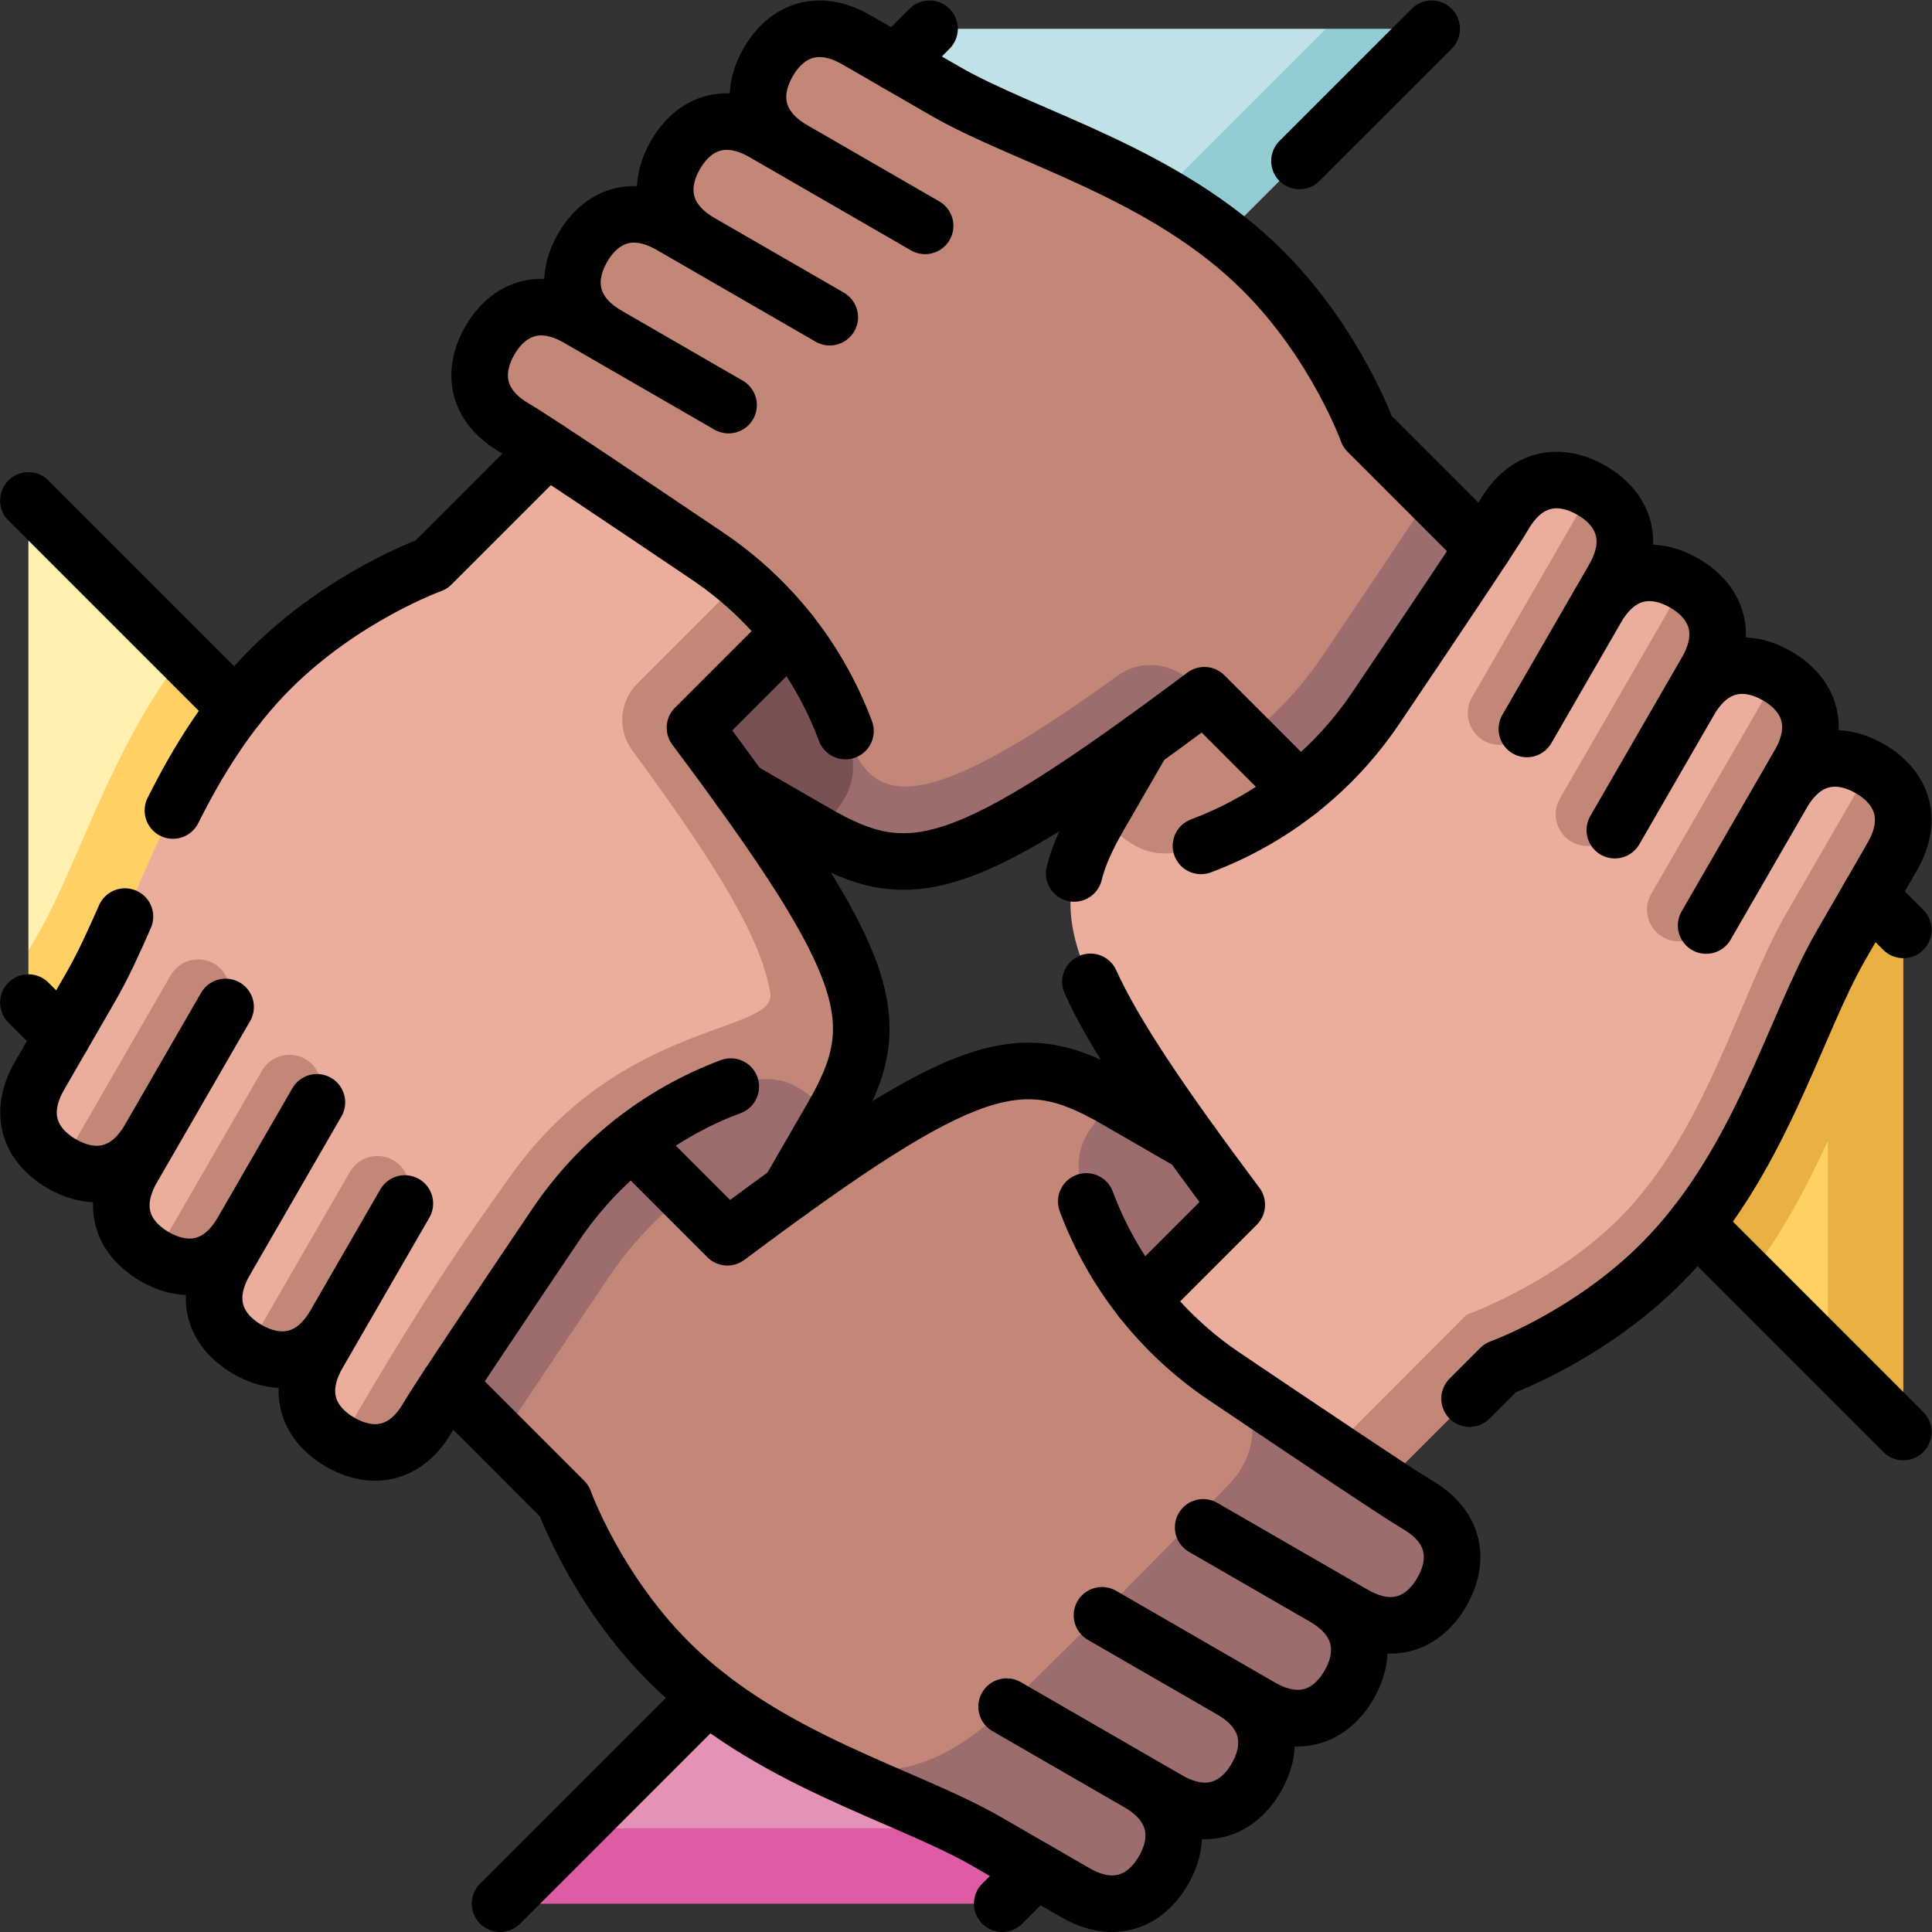 <?xml version="1.0" encoding="UTF-8" standalone="no"?>
<!-- Created with Inkscape (http://www.inkscape.org/) -->

<svg
   version="1.1"
   id="svg2658"
   xml:space="preserve"
   width="682.667"
   height="682.667"
   viewBox="0 0 682.667 682.667"
   xmlns="http://www.w3.org/2000/svg"
   xmlns:svg="http://www.w3.org/2000/svg"><rect x="0" y="0" width="682.667" height="682.667" fill="#333333" stroke="none"/><defs
     id="defs2662"><clipPath
       clipPathUnits="userSpaceOnUse"
       id="clipPath2684"><path
         d="M 0,512 H 512 V 0 H 0 Z"
         id="path2682" /></clipPath></defs><g
     id="g2664"
     transform="matrix(1.333,0,0,-1.333,0,682.667)"><g
       id="g2666"
       transform="translate(265.001,36.837)"><path
         d="m 0,0 -67.408,35.698 -45.035,-45.035 113.106,-20 z"
         style="fill:#e592b8;fill-opacity:1;fill-rule:nonzero;stroke:none"
         id="path2668" /></g><g
       id="g2670"
       transform="translate(255.664,27.5)"><path
         d="m 0,0 h -103.106 l -20,-20 H 10 L 28.951,-1.05 9.337,9.337 Z"
         style="fill:#de5ca3;fill-opacity:1;fill-rule:nonzero;stroke:none"
         id="path2672" /></g><g
       id="g2674"
       transform="translate(463.478,173.581)"><path
         d="M 0,0 21.051,-21.051 31.052,76.155 Z"
         style="fill:#ffd064;fill-opacity:1;fill-rule:nonzero;stroke:none"
         id="path2676" /></g><g
       id="g2678"><g
         id="g2680"
         clip-path="url(#clipPath2684)"><g
           id="g2686"
           transform="translate(504.529,265.635)"><path
             d="m 0,0 -18.95,18.951 -46.085,-87.022 23.984,-23.983 c 8.909,11.422 15.49,24.036 21.051,36.155 v -57.207 l 20,-20 z"
             style="fill:#ebb044;fill-opacity:1;fill-rule:nonzero;stroke:none"
             id="path2688" /></g><g
           id="g2690"
           transform="translate(48.576,338.423)"><path
             d="M 0,0 -41.048,41.048 V -78.305 h 20 z"
             style="fill:#fff0af;fill-opacity:1;fill-rule:nonzero;stroke:none"
             id="path2692" /></g><g
           id="g2694"
           transform="translate(10.111,264.59)"><path
             d="M 0,0 C -0.131,-0.226 -1.154,-1.999 -2.582,-4.471 V -18.225 L 16.369,-37.175 62.453,49.846 38.466,73.833 C 19.168,49.091 10.822,18.745 0,0"
             style="fill:#ffd064;fill-opacity:1;fill-rule:nonzero;stroke:none"
             id="path2696" /></g><g
           id="g2698"
           transform="translate(344.457,302.602)"><path
             d="m 0,0 c -7.835,-6.178 -44.928,-14.929 -53.08,-6.777 -14.377,-24.9 -11.593,-38.84 36.459,-103.047 l -25.205,-25.205 41.31,-48.843 50.761,38.855 c 0.789,-0.159 23.333,8.376 40.505,25.548 23.113,23.113 50.674,108.298 60.454,125.239 -8.035,4.639 -17.148,3.898 -23.22,-6.62 0,0 -10.512,15.394 -1.377,31.217 -8.035,4.639 -17.148,3.898 -23.22,-6.62 0,0 -10.744,14.991 -1.377,31.217 v 0 c -8.035,4.639 -17.148,3.898 -23.22,-6.62 0,0 -11.31,14.012 -1.377,31.217 v 0 C 69.378,84.2 60.265,83.459 54.193,72.942 53.449,71.653 51.478,68.589 48.718,64.388 41.854,53.941 7.783,6.137 0,0"
             style="fill:#ebae9d;fill-opacity:1;fill-rule:nonzero;stroke:none"
             id="path2700" /></g><g
           id="g2702"
           transform="translate(318.348,287.908)"><path
             d="M 0,0 C 9.47,3.574 18.262,8.549 26.097,14.727 L 0.896,49.928 C -4.945,45.557 -10.369,31.561 -15.424,27.918 L -26.972,7.917 C -18.819,-0.235 -13.069,-4.932 0,0"
             style="fill:#c38778;fill-opacity:1;fill-rule:nonzero;stroke:none"
             id="path2704" /></g><g
           id="g2706"
           transform="translate(416.58,288.999)"><path
             d="m 0,0 c 4.018,-2.32 9.155,-0.943 11.475,3.075 2.319,4.017 19.789,34.275 19.789,34.275 0,0 0.12,0.209 4.501,7.797 6.072,10.518 2.158,18.78 -5.878,23.42 C 20.52,52.341 -1.258,14.62 -3.075,11.475 -5.394,7.457 -4.018,2.32 0,0"
             style="fill:#c38778;fill-opacity:1;fill-rule:nonzero;stroke:none"
             id="path2708" /></g><g
           id="g2710"
           transform="translate(440.783,263.72)"><path
             d="m 0,0 c 4.018,-2.32 9.155,-0.943 11.475,3.075 2.319,4.017 20.182,34.957 20.182,34.957 0,0 0.775,1.341 4.502,7.797 6.072,10.517 2.157,18.78 -5.878,23.419 C 21.146,53.426 -1.232,14.665 -3.075,11.475 -5.394,7.457 -4.018,2.32 0,0"
             style="fill:#c38778;fill-opacity:1;fill-rule:nonzero;stroke:none"
             id="path2712" /></g><g
           id="g2714"
           transform="translate(393.268,315.822)"><path
             d="m 0,0 c 4.018,-2.32 9.155,-0.943 11.475,3.075 2.319,4.017 18.503,32.049 18.503,32.049 0,0 3.035,5.256 4.502,7.797 6.072,10.517 2.158,18.78 -5.878,23.419 C 18.669,49.136 -1.337,14.484 -3.075,11.475 -5.394,7.457 -4.018,2.32 0,0"
             style="fill:#c38778;fill-opacity:1;fill-rule:nonzero;stroke:none"
             id="path2716" /></g><g
           id="g2718"
           transform="translate(495.661,308.371)"><path
             d="m 0,0 v 0 c -9.781,-16.941 -20.983,-36.343 -22.263,-38.561 -12.391,-21.462 -21.079,-57.565 -44.192,-80.678 -17.171,-17.171 -40.505,-25.548 -40.505,-25.548 l -44.761,-44.855 23.064,0.111 30.682,30.682 c 0,0 23.319,8.345 42.675,27.701 26.054,26.054 35.195,62.725 47.586,84.187 0.481,0.833 13.009,22.532 13.592,23.542 C 11.95,-12.902 8.035,-4.639 0,0"
             style="fill:#c38778;fill-opacity:1;fill-rule:nonzero;stroke:none"
             id="path2720" /></g><g
           id="g2722"
           transform="translate(324.446,147.348)"><path
             d="m 0,0 c -8.322,5.615 -15.678,12.441 -21.815,20.224 -6.178,7.835 -14.929,44.928 -6.777,53.08 -24.901,14.377 -38.841,11.593 -103.048,-36.459 l -11.181,11.182 c 0,0 -21.263,-4.475 -30.248,-17.792 -15.815,-23.441 -18.493,-46.573 -18.493,-46.573 l 16.667,-16.668 c 0,0 8.345,-23.318 27.702,-42.675 10.894,-10.894 23.645,-18.826 36.364,-25.28 22.345,-8.608 43.269,-5.956 58.215,8.355 17.519,16.774 47.155,46.772 59.115,59.098 C 14.621,-25.14 9.97,-6.695 0,0"
             style="fill:#c38778;fill-opacity:1;fill-rule:nonzero;stroke:none"
             id="path2724" /></g><g
           id="g2726"
           transform="translate(324.446,147.319)"><path
             d="m 0,0 c 9.97,-6.695 9.621,-20.111 1.501,-28.479 -11.96,-12.326 -41.596,-42.324 -59.115,-59.098 -14.946,-14.311 -30.87,-21.963 -53.215,-13.355 17.698,-8.981 35.335,-15.096 47.822,-22.306 0.833,-0.481 22.532,-13.008 23.542,-13.592 10.517,-6.072 18.78,-2.157 23.419,5.878 4.64,8.036 3.898,17.149 -6.619,23.221 0,0 1.342,-0.775 7.797,-4.502 10.517,-6.072 18.78,-2.157 23.419,5.878 4.64,8.036 3.898,17.149 -6.619,23.221 0,0 0.209,-0.12 7.797,-4.501 10.517,-6.073 18.78,-2.158 23.419,5.877 4.64,8.036 3.899,17.149 -6.619,23.221 0,0 5.256,-3.034 7.797,-4.501 10.518,-6.073 18.78,-2.158 23.42,5.878 4.639,8.035 3.898,17.148 -6.62,23.22 C 46.634,-31.346 20.545,-13.862 0,0"
             style="fill:#9d6c6c;fill-opacity:1;fill-rule:nonzero;stroke:none"
             id="path2728" /></g><g
           id="g2730"
           transform="translate(287.937,193.681)"><path
             d="m 0,0 c 3.574,-9.47 8.549,-18.262 14.727,-26.097 l 25.201,25.201 c -4.371,5.84 -8.367,11.265 -12.01,16.32 L 7.917,26.971 C -0.235,18.819 -4.932,13.069 0,0"
             style="fill:#9d6c6c;fill-opacity:1;fill-rule:nonzero;stroke:none"
             id="path2732" /></g><g
           id="g2734"
           transform="translate(181.625,195.375)"><path
             d="m 0,0 -24.023,24.023 -48.732,-64.373 24.014,-24.015 c 6.863,10.446 18.606,27.918 28.494,42.573 C -14.63,-13.466 -7.788,-6.139 0,0"
             style="fill:#9d6c6c;fill-opacity:1;fill-rule:nonzero;stroke:none"
             id="path2736" /></g><g
           id="g2738"
           transform="translate(213.18,247.897)"><path
             d="m 0,0 c 0,14.335 -13.112,32.387 -36.603,64.365 -3.975,5.411 -3.397,12.919 1.351,17.667 l 26.132,36.132 -59.007,27.099 -30.682,-30.682 c 0,0 -23.319,-8.345 -42.675,-27.701 -26.054,-26.054 -35.195,-62.725 -47.586,-84.187 -0.481,-0.833 -13.009,-22.532 -13.592,-23.542 -6.072,-10.517 -2.157,-18.78 5.878,-23.419 10.475,18.143 23.221,6.619 23.221,6.619 0,0 -0.775,-1.342 -4.502,-7.797 -6.072,-10.517 -2.157,-18.78 5.878,-23.419 10.497,18.18 23.221,6.619 23.221,6.619 0,0 -0.121,-0.209 -4.502,-7.797 -6.072,-10.517 -2.157,-18.78 5.878,-23.419 10.499,18.183 23.221,6.619 23.221,6.619 0,0 -3.034,-5.256 -4.502,-7.797 -6.072,-10.517 -2.157,-18.78 5.878,-23.419 0,0 40.965,54.96 57.503,73.418 C -30.498,-5.587 0,-12.994 0,0"
             style="fill:#ebae9d;fill-opacity:1;fill-rule:nonzero;stroke:none"
             id="path2740" /></g><g
           id="g2742"
           transform="translate(80.929,231.401)"><path
             d="m 0,0 c -4.018,2.32 -9.155,0.943 -11.475,-3.075 -1.565,-2.711 -17.964,-31.114 -28.46,-49.295 8.035,-4.639 17.148,-3.898 23.221,6.62 0,0 17.469,30.258 19.789,34.275 C 5.394,-7.457 4.018,-2.32 0,0"
             style="fill:#c38778;fill-opacity:1;fill-rule:nonzero;stroke:none"
             id="path2744" /></g><g
           id="g2746"
           transform="translate(56.725,256.68)"><path
             d="M 0,0 C -4.018,2.32 -9.155,0.943 -11.475,-3.075 -13.06,-5.82 -29.854,-34.908 -40.329,-53.051 h 10e-4 c 8.035,-4.639 17.148,-3.898 23.22,6.619 0,0 17.863,30.94 20.183,34.957 C 5.394,-7.457 4.018,-2.32 0,0"
             style="fill:#c38778;fill-opacity:1;fill-rule:nonzero;stroke:none"
             id="path2748" /></g><g
           id="g2750"
           transform="translate(104.24,204.578)"><path
             d="m 0,0 c -4.018,2.32 -9.155,0.943 -11.475,-3.075 -1.503,-2.603 -16.677,-28.885 -27.175,-47.068 8.036,-4.64 17.149,-3.898 23.221,6.619 0,0 16.184,28.032 18.504,32.049 C 5.394,-7.457 4.018,-2.32 0,0"
             style="fill:#c38778;fill-opacity:1;fill-rule:nonzero;stroke:none"
             id="path2752" /></g><g
           id="g2754"
           transform="translate(167.601,209.398)"><path
             d="m 0,0 c 7.835,6.178 44.928,14.929 53.08,6.777 14.377,24.9 11.593,38.84 -36.459,103.047 L 41.826,135.029 36.459,156.663 1.327,121.53 c -4.748,-4.747 -5.325,-12.255 -1.35,-17.666 23.49,-31.979 34.22,-50.229 36.602,-64.365 1.811,-10.742 -38.989,-7.007 -68.34,-47.777 -14.48,-20.113 -25.993,-37.231 -45.652,-71.283 8.035,-4.639 17.148,-3.898 23.22,6.619 2.594,4.492 20.108,30.582 33.969,51.127 C -14.609,-13.494 -7.783,-6.137 0,0"
             style="fill:#c38778;fill-opacity:1;fill-rule:nonzero;stroke:none"
             id="path2756" /></g><g
           id="g2758"
           transform="translate(193.71,224.092)"><path
             d="m 0,0 c -9.47,-3.574 -18.262,-8.549 -26.097,-14.727 l 25.201,-25.201 c 5.841,4.371 11.265,8.367 16.32,12.01 L 26.971,-7.917 C 18.819,0.235 13.069,4.932 0,0"
             style="fill:#9d6c6c;fill-opacity:1;fill-rule:nonzero;stroke:none"
             id="path2760" /></g><g
           id="g2762"
           transform="translate(246.394,504.5)"><path
             d="M 0,0 -18.951,-18.95 68.071,-65.035 105.106,0 Z"
             style="fill:#bfe2e6;fill-opacity:1;fill-rule:nonzero;stroke:none"
             id="path2764" /></g><g
           id="g2766"
           transform="translate(296.159,449.16)"><path
             d="M 0,0 18.306,-9.694 83.34,55.34 h -28 z"
             style="fill:#94ccd4;fill-opacity:1;fill-rule:nonzero;stroke:none"
             id="path2768" /></g><g
           id="g2770"
           transform="translate(319.252,327.807)"><path
             d="m 0,0 11.182,-11.182 c 0,0 19.857,6.392 30.247,21.792 18.289,27.107 18.494,42.573 18.494,42.573 L 43.255,69.851 c 0,0 -8.345,23.318 -27.701,42.675 -26.054,26.053 -62.725,35.195 -84.187,47.586 -0.833,0.481 -22.532,13.008 -23.542,13.591 -10.517,6.073 -18.78,2.158 -23.419,-5.877 -4.639,-8.036 -3.898,-17.149 6.619,-23.221 0,0 -1.342,0.775 -7.797,4.501 -10.517,6.073 -18.78,2.158 -23.419,-5.878 -4.639,-8.035 -3.898,-17.148 6.619,-23.22 0,0 -0.209,0.12 -7.797,4.501 -10.517,6.072 -18.78,2.158 -23.419,-5.878 -4.639,-8.035 -3.898,-17.148 6.619,-23.22 0,0 -5.255,3.034 -7.797,4.501 -10.517,6.072 -18.78,2.158 -23.419,-5.878 -4.639,-8.035 -3.898,-17.148 6.619,-23.22 4.492,-2.594 30.582,-20.108 51.126,-33.969 8.322,-5.615 15.679,-12.441 21.816,-20.224 6.177,-7.835 6.938,-29.806 9.693,-37.109 3.803,-10.077 9.022,-16.179 22.323,-16.179 C -64.506,-36.667 0,0 0,0"
             style="fill:#c38778;fill-opacity:1;fill-rule:nonzero;stroke:none"
             id="path2772" /></g><g
           id="g2774"
           transform="translate(315.625,331.455)"><path
             d="M 0,0 C -5.186,5.186 -13.396,5.899 -19.333,1.593 -75.945,-39.471 -84.86,-30.73 -91.508,-13.121 l -7.913,-26.986 C -74.52,-54.483 -60.58,-51.7 3.627,-3.648 Z"
             style="fill:#9d6c6c;fill-opacity:1;fill-rule:nonzero;stroke:none"
             id="path2776" /></g><g
           id="g2778"
           transform="translate(224.121,318.319)"><path
             d="M 0,0 C -3.574,9.47 -8.549,18.262 -14.727,26.097 L -39.928,0.896 c 4.371,-5.84 8.367,-11.265 12.01,-16.32 L -7.917,-26.971 C 0.235,-18.819 4.932,-13.069 0,0"
             style="fill:#785252;fill-opacity:1;fill-rule:nonzero;stroke:none"
             id="path2780" /></g><g
           id="g2782"
           transform="translate(364.681,324.417)"><path
             d="m 0,0 c 9.888,14.655 21.631,32.127 28.494,42.573 l -14,14 C 7.631,46.127 -4.112,28.655 -14,14 -19.617,5.674 -26.46,-1.653 -34.247,-7.792 l 14.023,-14.023 C -12.441,-15.678 -5.615,-8.322 0,0"
             style="fill:#9d6c6c;fill-opacity:1;fill-rule:nonzero;stroke:none"
             id="path2784" /></g><g
           id="g2786"
           transform="translate(224.113,318.348)"><path
             d="m 0,0 c -7.05,18.87 -19.81,35.066 -36.509,46.333 -20.544,13.861 -46.634,31.375 -51.126,33.968 -10.518,6.072 -11.259,15.186 -6.619,23.221 4.639,8.035 12.902,11.95 23.419,5.878 2.541,-1.467 39.846,-23.005 39.846,-23.005 0,0 -29.508,17.036 -32.049,18.503 -10.517,6.072 -11.259,15.186 -6.619,23.221 4.639,8.035 12.902,11.95 23.419,5.878 7.588,-4.381 27.515,-15.886 42.073,-24.291 -21.337,12.319 -25.808,14.9 -34.276,19.789 -10.517,6.073 -11.259,15.186 -6.619,23.221 4.639,8.035 12.902,11.95 23.419,5.878 6.455,-3.727 27.562,-15.913 42.754,-24.684 l -34.957,20.182 c -10.517,6.073 -11.258,15.186 -6.619,23.221 4.639,8.036 12.902,11.95 23.419,5.878 1.01,-0.583 22.709,-13.111 23.542,-13.592 21.461,-12.391 58.133,-21.532 84.187,-47.586 19.356,-19.356 27.701,-42.674 27.701,-42.674 L 169.07,48.655"
             style="fill:none;stroke:#000000;stroke-width:15;stroke-linecap:round;stroke-linejoin:round;stroke-miterlimit:10;stroke-dasharray:none;stroke-opacity:1"
             id="path2788" /></g><g
           id="g2790"
           transform="translate(196.232,302.903)"><path
             d="m 0,0 19.965,-11.527 c 24.9,-14.376 38.84,-11.593 103.047,36.46 l 25.216,-25.216"
             style="fill:none;stroke:#000000;stroke-width:15;stroke-linecap:round;stroke-linejoin:round;stroke-miterlimit:10;stroke-dasharray:none;stroke-opacity:1"
             id="path2792" /></g><g
           id="g2794"
           transform="translate(45.84,297.281)"><path
             d="M 0,0 C 6.556,13.092 14.639,26.278 25.856,37.496 45.212,56.852 68.531,65.197 68.531,65.197 L 99.213,95.879"
             style="fill:none;stroke:#000000;stroke-width:15;stroke-linecap:round;stroke-linejoin:round;stroke-miterlimit:10;stroke-dasharray:none;stroke-opacity:1"
             id="path2796" /></g><g
           id="g2798"
           transform="translate(193.71,224.092)"><path
             d="m 0,0 c -18.87,-7.05 -35.066,-19.81 -46.333,-36.509 -13.861,-20.544 -31.375,-46.634 -33.968,-51.126 -6.072,-10.518 -15.186,-11.259 -23.221,-6.619 -8.035,4.639 -11.95,12.902 -5.878,23.419 1.467,2.541 23.005,39.846 23.005,39.846 0,0 -17.036,-29.508 -18.503,-32.049 -6.072,-10.517 -15.186,-11.259 -23.221,-6.619 -8.035,4.639 -11.95,12.902 -5.878,23.419 4.381,7.588 15.886,27.515 24.291,42.073 -12.319,-21.337 -14.9,-25.808 -19.789,-34.276 -6.073,-10.517 -15.186,-11.259 -23.221,-6.619 -8.035,4.639 -11.95,12.902 -5.878,23.419 3.727,6.455 15.913,27.562 24.684,42.754 l -20.182,-34.957 c -6.073,-10.517 -15.186,-11.258 -23.221,-6.619 -8.036,4.639 -11.95,12.902 -5.878,23.419 0.583,1.01 13.111,22.709 13.592,23.542 3.102,5.373 6,11.699 9.012,18.574"
             style="fill:none;stroke:#000000;stroke-width:15;stroke-linecap:round;stroke-linejoin:round;stroke-miterlimit:10;stroke-dasharray:none;stroke-opacity:1"
             id="path2800" /></g><g
           id="g2802"
           transform="translate(209.134,196.174)"><path
             d="m 0,0 11.548,20.001 c 14.376,24.901 11.593,38.841 -36.46,103.048 l 25.205,25.205"
             style="fill:none;stroke:#000000;stroke-width:15;stroke-linecap:round;stroke-linejoin:round;stroke-miterlimit:10;stroke-dasharray:none;stroke-opacity:1"
             id="path2804" /></g><g
           id="g2806"
           transform="translate(287.945,193.652)"><path
             d="m 0,0 c 7.05,-18.87 19.81,-35.066 36.509,-46.333 20.544,-13.861 46.634,-31.375 51.126,-33.968 10.518,-6.072 11.259,-15.186 6.619,-23.221 -4.639,-8.035 -12.902,-11.95 -23.419,-5.878 -2.541,1.467 -39.846,23.005 -39.846,23.005 0,0 29.508,-17.036 32.049,-18.503 10.517,-6.072 11.259,-15.186 6.619,-23.221 -4.639,-8.035 -12.902,-11.95 -23.419,-5.878 -7.588,4.381 -27.515,15.886 -42.073,24.291 21.337,-12.319 25.808,-14.9 34.276,-19.789 10.517,-6.073 11.259,-15.186 6.619,-23.221 -4.639,-8.035 -12.902,-11.95 -23.419,-5.878 -6.455,3.727 -27.562,15.913 -42.754,24.684 0,0 30.987,-17.89 34.957,-20.182 10.517,-6.073 11.258,-15.186 6.619,-23.221 -4.639,-8.036 -12.902,-11.95 -23.419,-5.878 -1.01,0.583 -22.709,13.111 -23.542,13.592 -21.461,12.391 -58.133,21.532 -84.187,47.586 -19.356,19.356 -27.701,42.674 -27.701,42.674 l -30.684,30.684"
             style="fill:none;stroke:#000000;stroke-width:15;stroke-linecap:round;stroke-linejoin:round;stroke-miterlimit:10;stroke-dasharray:none;stroke-opacity:1"
             id="path2808" /></g><g
           id="g2810"
           transform="translate(315.826,209.097)"><path
             d="m 0,0 -19.965,11.527 c -24.9,14.376 -38.84,11.593 -103.047,-36.46 l -25.216,25.216"
             style="fill:none;stroke:#000000;stroke-width:15;stroke-linecap:round;stroke-linejoin:round;stroke-miterlimit:10;stroke-dasharray:none;stroke-opacity:1"
             id="path2812" /></g><g
           id="g2814"
           transform="translate(318.348,287.908)"><path
             d="m 0,0 c 18.87,7.05 35.066,19.81 46.333,36.509 13.861,20.544 31.375,46.634 33.968,51.126 6.072,10.518 15.186,11.259 23.221,6.619 8.035,-4.639 11.95,-12.902 5.878,-23.419 -1.467,-2.541 -23.005,-39.846 -23.005,-39.846 0,0 17.036,29.508 18.503,32.049 6.072,10.517 15.186,11.259 23.221,6.619 8.035,-4.639 11.95,-12.902 5.878,-23.419 -4.381,-7.588 -15.886,-27.515 -24.291,-42.073 12.319,21.337 14.9,25.808 19.789,34.276 6.073,10.517 15.186,11.259 23.221,6.619 8.035,-4.639 11.95,-12.902 5.878,-23.419 -3.727,-6.455 -15.913,-27.562 -24.684,-42.754 0,0 17.89,30.987 20.182,34.957 6.073,10.517 15.186,11.258 23.221,6.619 8.036,-4.639 11.95,-12.902 5.878,-23.419 -0.583,-1.01 -13.111,-22.709 -13.592,-23.542 -12.391,-21.461 -21.532,-58.133 -47.586,-84.187 -19.356,-19.356 -42.674,-27.701 -42.674,-27.701 l -8.135,-8.134"
             style="fill:none;stroke:#000000;stroke-width:15;stroke-linecap:round;stroke-linejoin:round;stroke-miterlimit:10;stroke-dasharray:none;stroke-opacity:1"
             id="path2816" /></g><g
           id="g2818"
           transform="translate(289.051,251.859)"><path
             d="M 0,0 C 6.26,-13.799 18.482,-31.954 38.784,-59.082 L 13.579,-84.287"
             style="fill:none;stroke:#000000;stroke-width:15;stroke-linecap:round;stroke-linejoin:round;stroke-miterlimit:10;stroke-dasharray:none;stroke-opacity:1"
             id="path2820" /></g><g
           id="g2822"
           transform="translate(302.924,315.826)"><path
             d="m 0,0 -11.547,-20.001 c -3.106,-5.379 -5.411,-10.246 -6.632,-15.219"
             style="fill:none;stroke:#000000;stroke-width:15;stroke-linecap:round;stroke-linejoin:round;stroke-miterlimit:10;stroke-dasharray:none;stroke-opacity:1"
             id="path2824" /></g><g
           id="g2826"
           transform="translate(187.593,62.535)"><path
             d="M 0,0 -55.035,-55.035"
             style="fill:none;stroke:#000000;stroke-width:15;stroke-linecap:round;stroke-linejoin:round;stroke-miterlimit:10;stroke-dasharray:none;stroke-opacity:1"
             id="path2828" /></g><g
           id="g2830"
           transform="translate(274.614,16.45)"><path
             d="M 0,0 -8.951,-8.95"
             style="fill:none;stroke:#000000;stroke-width:15;stroke-linecap:round;stroke-linejoin:round;stroke-miterlimit:10;stroke-dasharray:none;stroke-opacity:1"
             id="path2832" /></g><g
           id="g2834"
           transform="translate(449.494,187.564)"><path
             d="M 0,0 55.035,-55.035"
             style="fill:none;stroke:#000000;stroke-width:15;stroke-linecap:round;stroke-linejoin:round;stroke-miterlimit:10;stroke-dasharray:none;stroke-opacity:1"
             id="path2836" /></g><g
           id="g2838"
           transform="translate(495.579,274.586)"><path
             d="M 0,0 8.95,-8.951"
             style="fill:none;stroke:#000000;stroke-width:15;stroke-linecap:round;stroke-linejoin:round;stroke-miterlimit:10;stroke-dasharray:none;stroke-opacity:1"
             id="path2840" /></g><g
           id="g2842"
           transform="translate(344.46,469.46)"><path
             d="M 0,0 35.04,35.04"
             style="fill:none;stroke:#000000;stroke-width:15;stroke-linecap:round;stroke-linejoin:round;stroke-miterlimit:10;stroke-dasharray:none;stroke-opacity:1"
             id="path2844" /></g><g
           id="g2846"
           transform="translate(237.443,495.55)"><path
             d="M 0,0 8.951,8.95"
             style="fill:none;stroke:#000000;stroke-width:15;stroke-linecap:round;stroke-linejoin:round;stroke-miterlimit:10;stroke-dasharray:none;stroke-opacity:1"
             id="path2848" /></g><g
           id="g2850"
           transform="translate(62.563,324.436)"><path
             d="M 0,0 -55.035,55.035"
             style="fill:none;stroke:#000000;stroke-width:15;stroke-linecap:round;stroke-linejoin:round;stroke-miterlimit:10;stroke-dasharray:none;stroke-opacity:1"
             id="path2852" /></g><g
           id="g2854"
           transform="translate(16.479,237.415)"><path
             d="M 0,0 -8.95,8.951"
             style="fill:none;stroke:#000000;stroke-width:15;stroke-linecap:round;stroke-linejoin:round;stroke-miterlimit:10;stroke-dasharray:none;stroke-opacity:1"
             id="path2856" /></g></g></g></g></svg>
